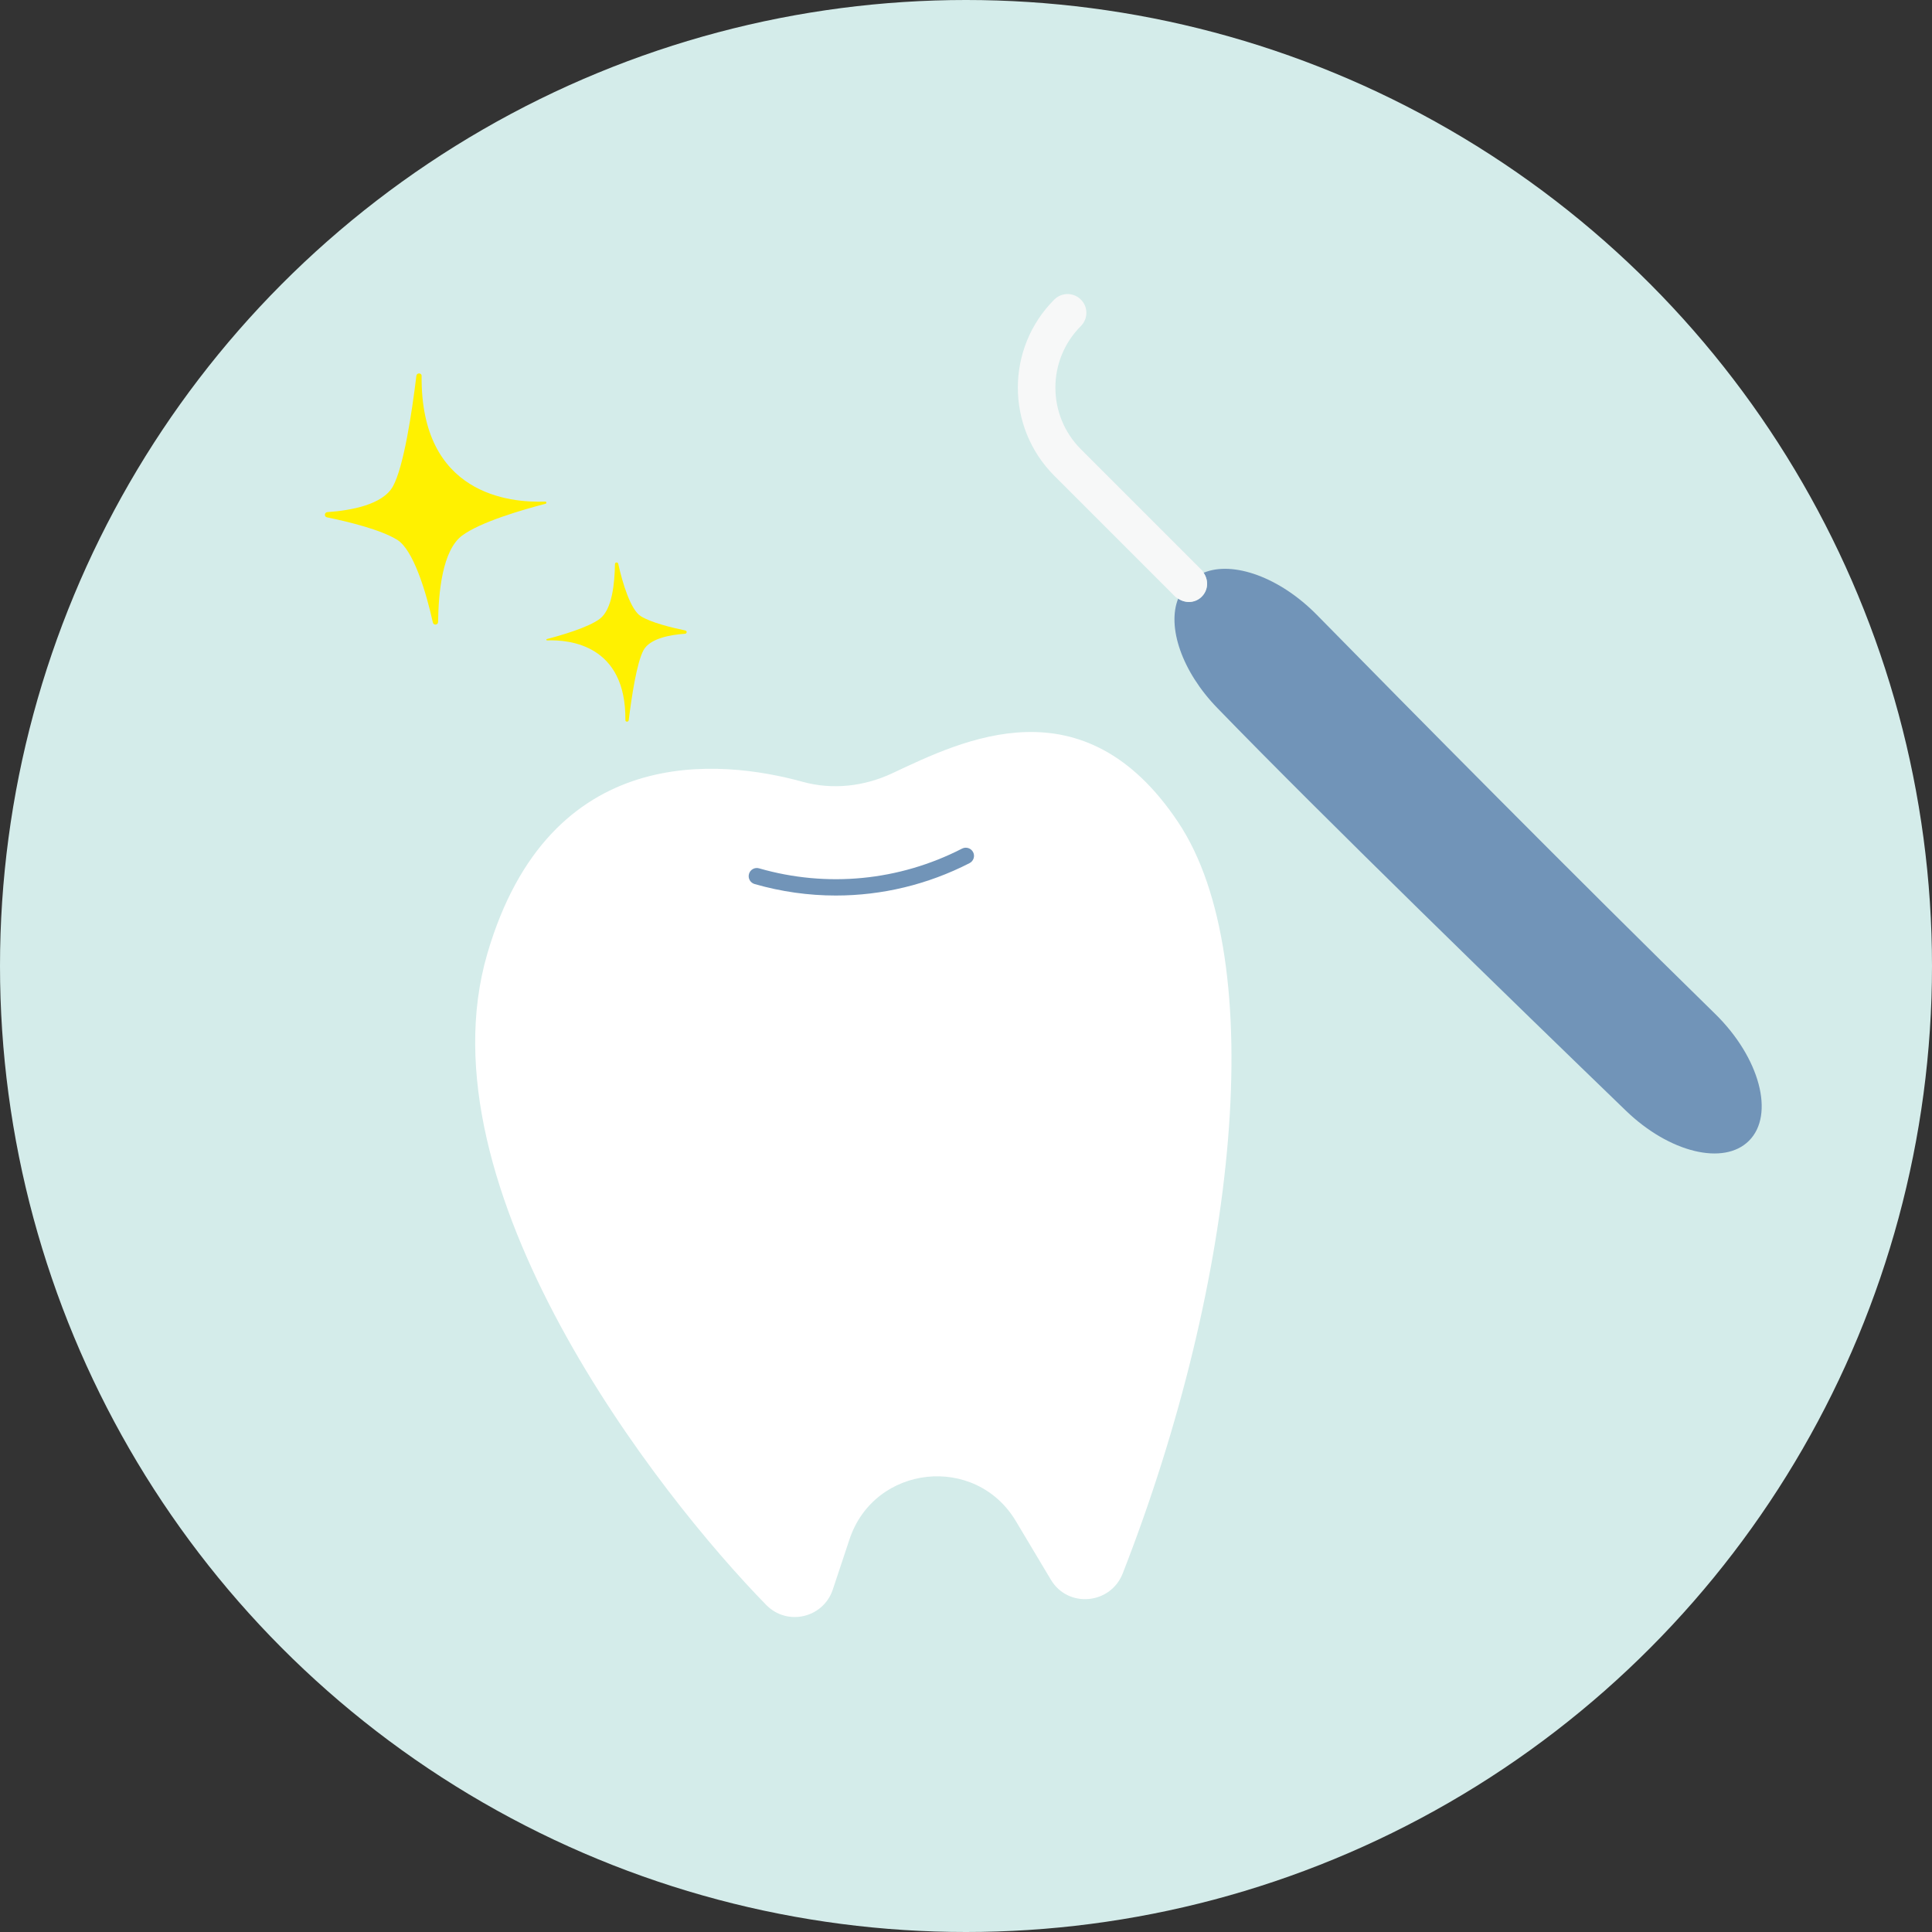 <?xml version="1.0" encoding="UTF-8"?><svg id="_レイヤー_2" xmlns="http://www.w3.org/2000/svg" viewBox="0 0 400 400"><rect x="0" y="0" width="400" height="400" fill="#333333" stroke="none"/><defs><style>.cls-1{fill:#fff;fill-rule:evenodd;}.cls-2{fill:#7194b8;}.cls-3{fill:#d4ecea;}.cls-4{fill:#fff100;}.cls-5{fill:#f7f8f8;}</style></defs><g id="_レイヤー_1-2"><circle class="cls-3" cx="200" cy="200" r="200"/><path class="cls-2" d="M355.1,209.91c-29.44-28.81-62.97-62.76-82.43-82.58-7.73-7.87-17.45-11.27-23.48-8.74,1.05,1.51.98,3.58-.38,4.93-1.34,1.34-3.37,1.43-4.88.41-2.34,5.83.74,15.06,8.09,22.64,21.84,22.54,62.16,61.71,84.61,83.39,8.99,8.68,20.27,11.43,25.48,6.22,5.39-5.39,2.23-17.23-7.01-26.27Z"/><path class="cls-5" d="M248.81,123.52c1.35-1.35,1.43-3.42.38-4.93-.13-.19-.21-.4-.38-.56l-25.03-25.03c-7.03-7.03-7.03-18.46,0-25.49,1.52-1.52,1.52-3.98,0-5.49-1.52-1.52-3.98-1.52-5.5,0-10.06,10.06-10.06,26.42,0,36.48l25.03,25.03c.18.18.41.27.62.41,1.51,1.02,3.54.93,4.88-.41Z"/><path class="cls-1" d="M172.42,329.1c-1.96,5.89-9.44,7.63-13.78,3.19-22.53-23.02-71.91-86.31-57.75-134.83,12.87-44.09,48.37-40.26,65.31-35.59,6.17,1.7,12.73.95,18.53-1.77,14.63-6.87,39.59-19.28,59.21,10.15,19,28.51,12.33,94.57-11.49,155.5-2.52,6.45-11.33,7.26-14.88,1.31l-7.24-12.12c-8.36-14-29.3-11.71-34.45,3.76l-3.46,10.41Z"/><path class="cls-2" d="M173.05,185.41c-5.63,0-11.29-.79-16.82-2.38-.9-.26-1.42-1.2-1.16-2.09.25-.9,1.2-1.43,2.09-1.16,14.07,4.05,29,2.6,42.03-4.09.83-.42,1.85-.09,2.28.73.43.83.1,1.85-.73,2.28-8.68,4.45-18.15,6.71-27.69,6.71Z"/><path class="cls-4" d="M87.29,77.82c0-.66-1-.68-1.08-.03-.92,7.55-2.62,18.84-4.85,22.89-2.11,3.83-8.72,5.01-13.58,5.35-.64.04-.71.95-.08,1.08,4.67.96,11.15,2.57,14.52,4.64s6.01,10.86,7.4,17.13c.14.63,1.07.55,1.08-.1.09-6.15.88-14.84,4.97-17.89,3.82-2.85,12.68-5.4,17.28-6.59.27-.07.21-.46-.07-.45-7.35.28-25.83-1.44-25.59-26.03Z"/><path class="cls-4" d="M129.48,149.09c0,.42.64.43.69.02.59-4.79,1.66-11.94,3.07-14.51,1.34-2.43,5.52-3.18,8.6-3.39.4-.03.45-.6.05-.68-2.96-.61-7.07-1.63-9.2-2.94s-3.81-6.88-4.69-10.86c-.09-.4-.68-.35-.68.06-.06,3.9-.56,9.41-3.15,11.34-2.42,1.81-8.03,3.42-10.95,4.18-.17.04-.13.29.04.28,4.66-.18,16.37.91,16.22,16.5Z"/></g></svg>